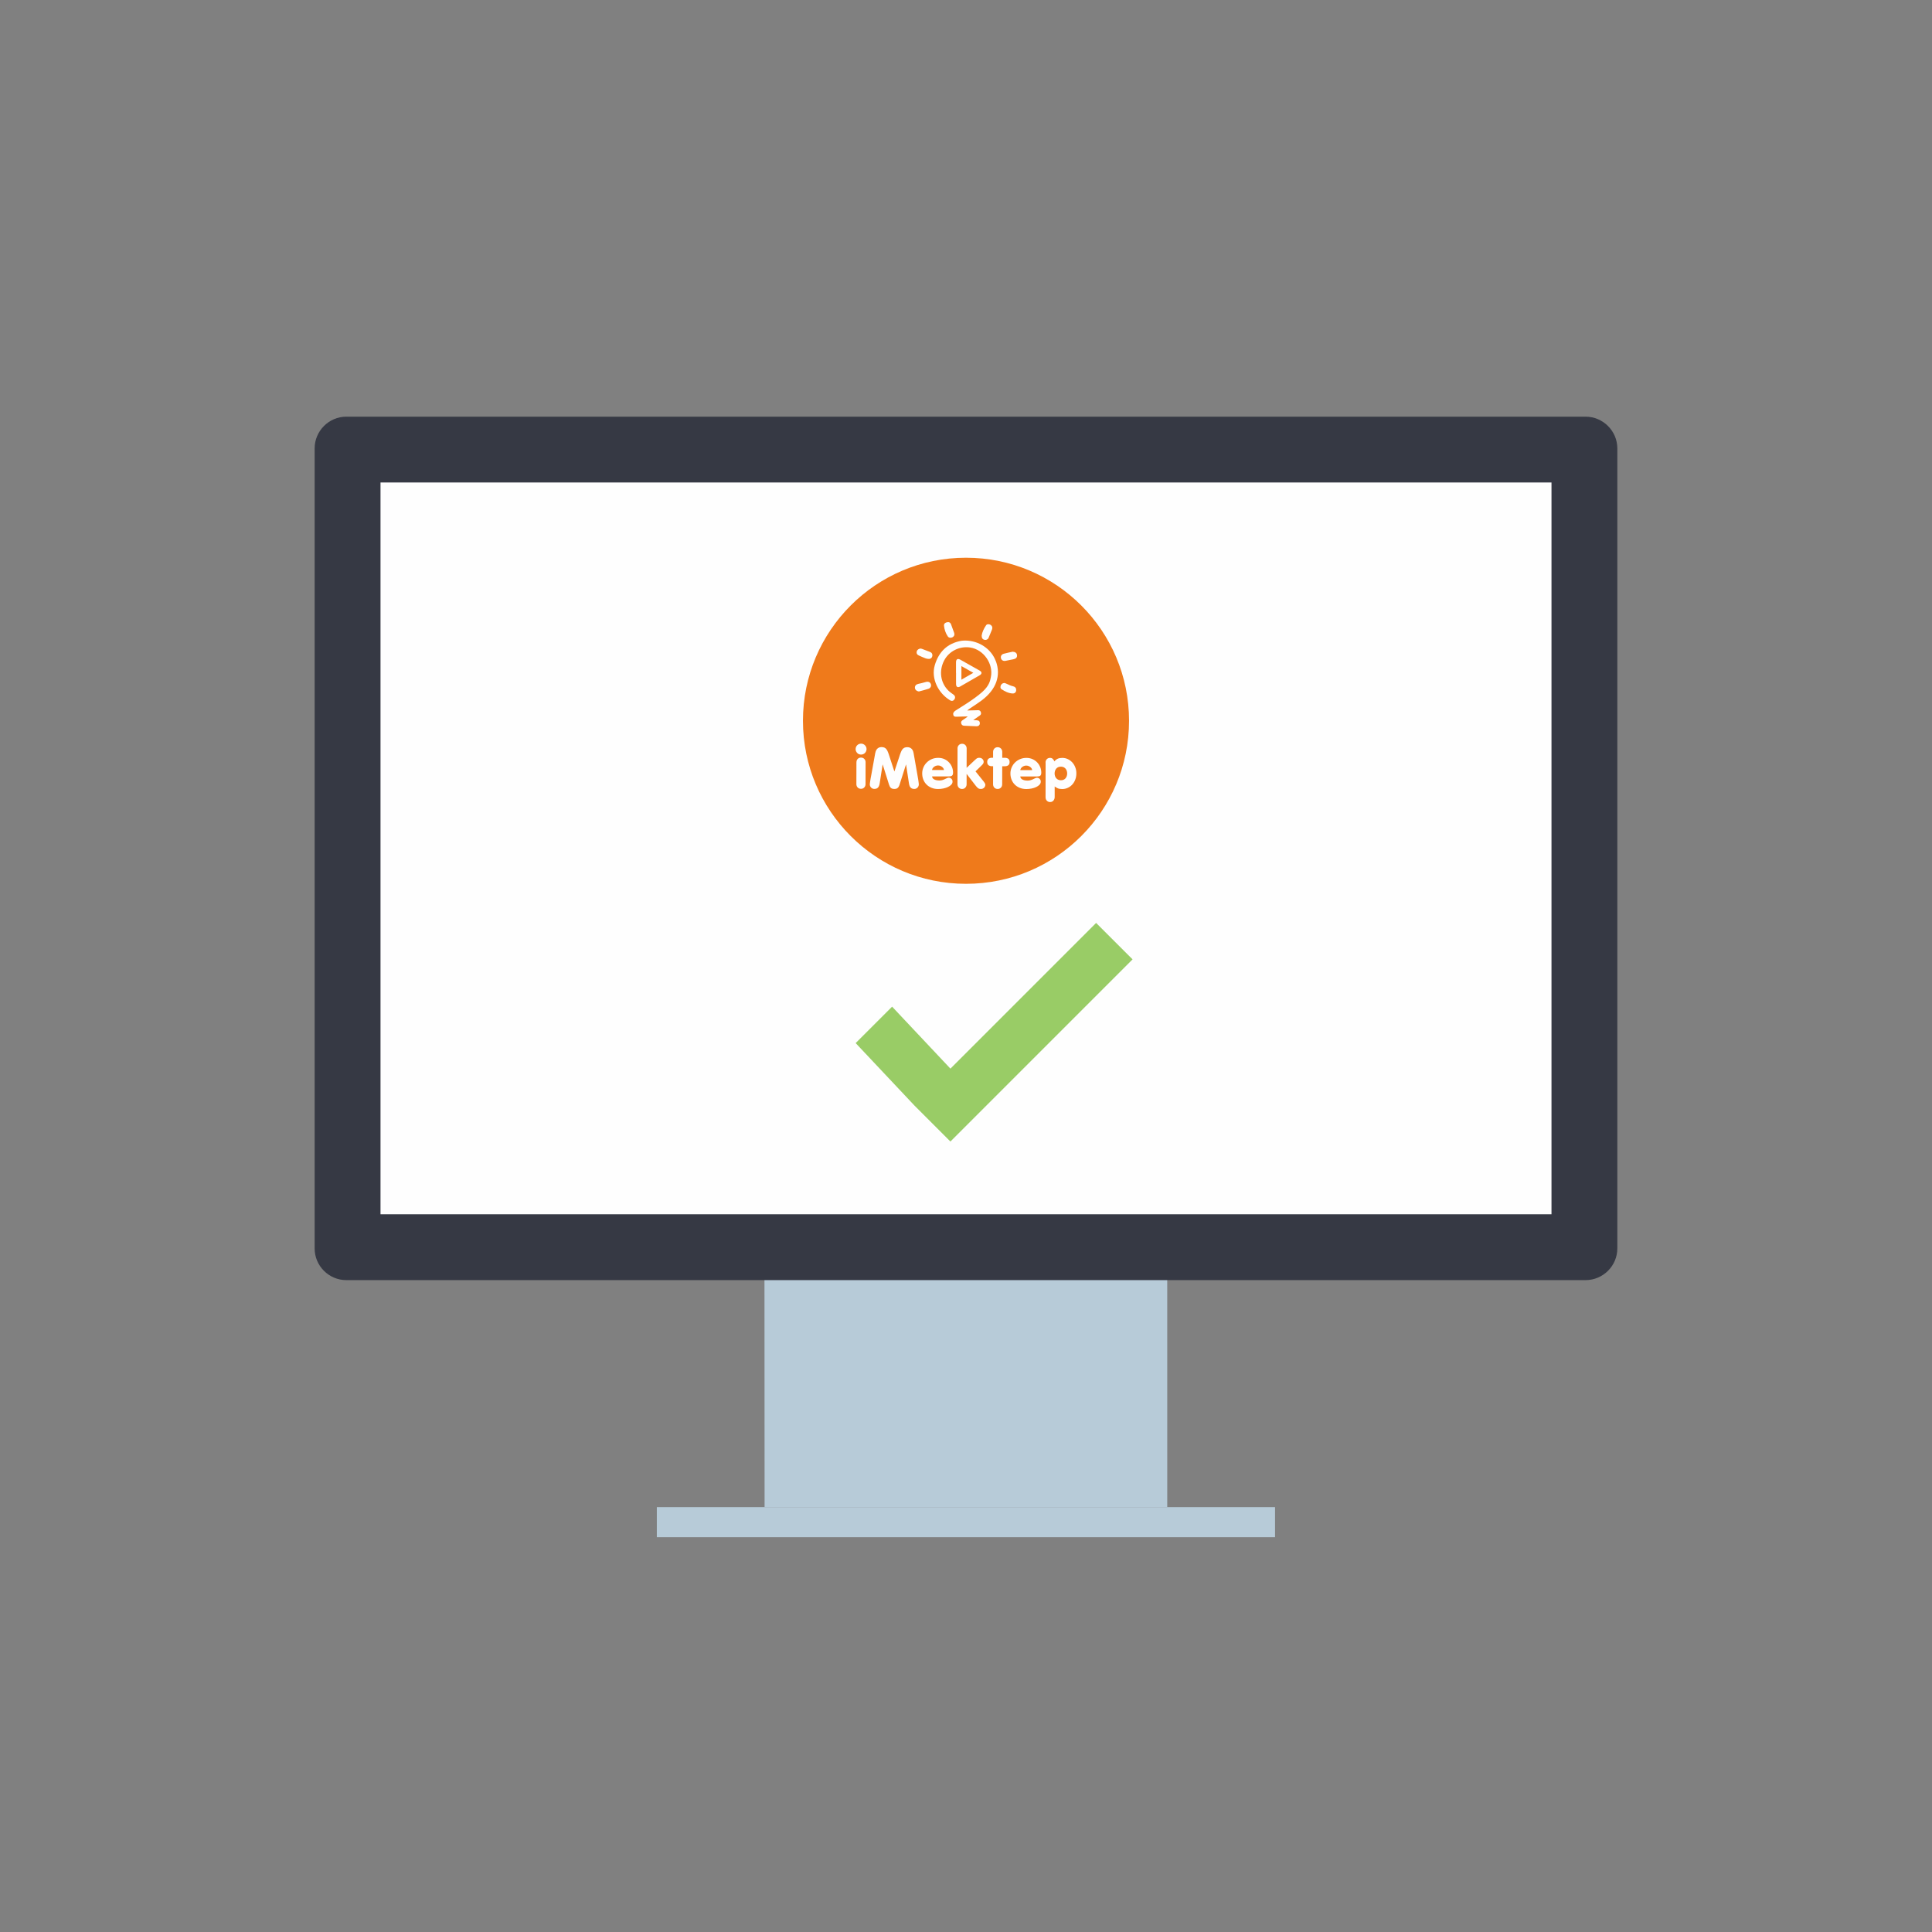 <?xml version="1.0" encoding="UTF-8"?>
<!DOCTYPE svg PUBLIC "-//W3C//DTD SVG 1.1//EN" "http://www.w3.org/Graphics/SVG/1.1/DTD/svg11.dtd">
<!-- Creator: CorelDRAW 2017 -->
<svg xmlns="http://www.w3.org/2000/svg" xml:space="preserve" width="37.218mm" height="37.218mm" version="1.1" style="shape-rendering:geometricPrecision; text-rendering:geometricPrecision; image-rendering:optimizeQuality; fill-rule:evenodd; clip-rule:evenodd"
viewBox="0 0 76182 76182"
 xmlns:xlink="http://www.w3.org/1999/xlink">
 <rect x="0" y="0" width="76182" height="76182" fill="#808080" stroke="none"/>
 <defs>
  <style type="text/css">
   <![CDATA[
    .fil0 {fill:none}
    .fil4 {fill:#99CC66}
    .fil3 {fill:#FEFEFE;fill-rule:nonzero}
    .fil5 {fill:#EF7A1B;fill-rule:nonzero}
    .fil1 {fill:#B7CBD8;fill-rule:nonzero}
    .fil2 {fill:#363944;fill-rule:nonzero}
   ]]>
  </style>
 </defs>
 <g id="Layer_x0020_1">
  <rect class="fil0" width="76182" height="76182"/>
  <polygon class="fil1" points="46027,59429 30149,59429 30144,49659 46026,49659 "/>
  <polygon class="fil1" points="25900,60615 50277,60615 50277,59428 25900,59428 "/>
  <path class="fil2" d="M13654 16430c-685,0 -1247,565 -1247,1250l0 31548c0,688 561,1249 1247,1249l48869 0c687,0 1251,-562 1251,-1249l0 -31548c0,-685 -564,-1250 -1251,-1250l-48869 0z"/>
  <polygon class="fil3" points="15004,47881 61178,47881 61178,19025 15004,19025 "/>
  <polygon class="fil4" points="37477,42138 37477,42138 35177,39694 33740,41131 36041,43575 36040,43575 37476,45012 44659,37829 43222,36393 "/>
  <g id="_1427643824">
   <path class="fil5" d="M44520 28421c0,3551 -2879,6429 -6429,6429 -3551,0 -6429,-2879 -6429,-6429 0,-3551 2879,-6429 6429,-6429 3551,0 6429,2879 6429,6429z"/>
   <path class="fil3" d="M33755 29453c6,-13 12,-25 20,-36 8,-11 16,-22 26,-32 10,-10 20,-19 32,-26 11,-8 24,-14 37,-20 13,-5 27,-9 40,-12 14,-3 28,-4 43,-4 15,0 29,2 43,4 14,3 27,7 41,12 13,6 25,12 37,20 11,8 22,17 32,27 10,10 18,21 26,32 8,11 14,23 20,36 6,13 10,26 13,40 3,14 4,29 4,44 0,15 -1,29 -4,43 -3,14 -7,27 -13,41 -6,13 -12,25 -20,37 -8,11 -16,22 -26,32 -10,10 -20,19 -32,27 -11,8 -24,14 -37,20 -13,6 -27,9 -41,12 -14,3 -28,4 -43,4 -15,0 -29,-1 -43,-4 -14,-3 -27,-7 -41,-12 -13,-6 -25,-12 -37,-20 -11,-8 -22,-17 -31,-27 -10,-10 -18,-21 -26,-33 -8,-11 -14,-24 -20,-37 -6,-13 -10,-27 -13,-41 -3,-14 -4,-28 -4,-43 0,-15 1,-30 5,-44 3,-14 7,-27 13,-40zm4953 -4386c10,-72 32,-143 63,-212 30,-69 69,-136 113,-201 17,-25 47,-38 79,-40 33,-2 68,7 97,25 30,19 52,46 62,77 10,30 10,64 -3,98 -23,57 -45,114 -69,171 -23,57 -47,113 -71,170 -12,29 -37,52 -66,65 -29,13 -63,17 -95,9 -35,-8 -63,-26 -81,-53 -19,-27 -28,-63 -28,-108zm-1323 -536c28,-1 52,7 72,23 20,16 35,39 46,69 20,55 40,111 60,166 20,55 40,111 61,166 13,33 13,67 3,96 -10,29 -32,55 -64,74 -32,18 -69,25 -103,21 -34,-5 -65,-21 -85,-49 -44,-64 -78,-133 -103,-204 -25,-71 -41,-146 -49,-223 -4,-40 11,-74 40,-98 29,-24 71,-38 120,-39zm2685 2679c0,41 -15,76 -39,100 -25,24 -60,37 -104,35 -81,-4 -157,-25 -229,-55 -72,-31 -140,-71 -207,-114 -25,-16 -39,-44 -41,-75 -2,-31 6,-65 23,-94 17,-29 44,-52 73,-64 29,-12 62,-15 91,-4 32,12 64,27 95,41 31,15 62,30 94,43 20,8 41,16 63,22 21,7 43,12 64,18 39,9 68,27 88,51 20,25 30,57 29,96zm-3758 -1637c5,2 14,4 25,8 11,3 24,7 36,12 48,18 96,37 144,55 48,19 97,37 145,54 37,13 66,34 83,61 17,28 24,63 18,105 -4,32 -20,61 -43,81 -23,20 -54,33 -91,33 -23,0 -46,-2 -70,-6 -23,-4 -46,-10 -67,-18 -46,-17 -91,-36 -137,-56 -45,-20 -90,-40 -134,-61 -32,-15 -55,-36 -67,-61 -12,-26 -15,-56 -6,-91 8,-33 28,-62 56,-82 28,-20 65,-33 106,-33zm3617 124c54,4 95,17 124,40 29,23 46,56 50,101 4,42 -7,76 -30,103 -24,26 -61,44 -111,54 -51,10 -101,20 -151,30 -51,10 -101,20 -151,31 -46,10 -88,6 -121,-11 -33,-17 -56,-46 -68,-86 -11,-40 -7,-78 11,-110 18,-32 51,-57 96,-70 58,-16 116,-30 175,-43 59,-13 117,-25 176,-38zm-3695 1570c-45,-7 -83,-24 -110,-48 -27,-24 -44,-56 -47,-95 -3,-41 8,-76 31,-103 23,-26 57,-45 100,-54 49,-10 98,-21 147,-34 49,-12 97,-26 146,-40 46,-14 88,-14 123,-2 34,12 61,37 77,74 17,41 17,82 1,116 -16,35 -47,63 -92,79 -61,21 -124,38 -186,55 -63,17 -126,33 -188,50zm3033 -1195c-89,-242 -255,-445 -466,-587 -211,-143 -469,-225 -740,-227 -27,2 -54,2 -81,3 -27,1 -54,3 -80,8 -274,50 -495,159 -667,321 -172,162 -295,376 -372,636 -80,270 -43,549 71,795 114,246 305,458 534,595 32,19 65,24 94,17 29,-7 55,-27 75,-57 21,-33 28,-67 23,-98 -6,-32 -24,-61 -55,-84 -36,-27 -73,-53 -109,-80 -36,-27 -71,-55 -103,-87 -155,-156 -248,-350 -276,-555 -28,-205 8,-422 113,-625 96,-186 248,-330 430,-421 181,-90 392,-126 603,-93 263,41 492,201 642,416 150,215 222,485 169,746 -14,70 -28,154 -74,252 -46,98 -124,212 -267,340 -163,146 -393,308 -600,444 -207,136 -391,247 -461,293 -36,24 -61,51 -74,81 -13,30 -14,62 -3,95 9,27 22,43 45,52 23,9 56,11 106,9 67,-3 134,-5 201,-6 67,-2 134,-3 201,-5 1,2 2,4 2,6 1,2 2,4 2,6 -7,6 -44,32 -84,61 -41,29 -86,61 -112,77 -24,16 -41,33 -50,54 -9,21 -10,45 -2,73 8,27 21,49 40,64 18,16 42,24 72,26 82,3 165,7 247,11 82,4 164,7 247,10 37,1 68,-10 91,-30 23,-20 37,-49 38,-82 2,-38 -7,-68 -27,-89 -20,-21 -51,-32 -93,-35 -20,-1 -41,-2 -64,-3 -23,-1 -47,-2 -76,-3 15,-11 63,-46 116,-83 53,-37 111,-77 143,-99 26,-18 40,-38 46,-61 6,-23 2,-49 -7,-75 -9,-26 -22,-45 -41,-57 -18,-12 -41,-18 -68,-17 -29,1 -110,3 -197,6 -87,2 -180,5 -232,6 6,-12 94,-71 207,-146 113,-75 251,-167 358,-246 291,-216 485,-462 580,-725 95,-263 91,-543 -12,-826zm-1570 467c0,-70 0,-140 0,-211 0,-70 0,-141 0,-211 0,-63 16,-104 46,-121 29,-18 72,-12 126,18 126,71 252,142 378,213 126,71 252,142 378,213 50,28 75,61 76,94 1,33 -23,66 -72,94 -128,74 -256,148 -384,221 -128,74 -256,147 -384,221 -47,27 -88,32 -116,16 -28,-16 -45,-52 -46,-107 -1,-73 -1,-147 -1,-220 0,-73 1,-147 1,-220zm213 262l0 0 0 0c81,-46 158,-91 236,-136 78,-45 155,-89 234,-135 -80,-45 -158,-89 -236,-133 -78,-44 -155,-87 -234,-132 0,90 0,178 0,267 0,88 0,177 0,268zm3317 3268c0,-26 4,-50 12,-72 8,-22 21,-42 37,-60 17,-18 36,-31 58,-40 22,-9 46,-13 73,-13 22,0 43,4 61,11 18,7 34,19 48,33 14,15 26,30 36,46 10,16 18,32 24,49 20,-25 41,-46 63,-63 22,-18 45,-32 70,-43 24,-11 51,-19 81,-24 29,-5 62,-8 96,-8 39,0 77,4 114,12 37,8 72,20 106,36 34,16 66,35 95,57 29,22 57,47 82,74 25,28 47,58 67,90 20,33 37,68 51,105 14,37 25,76 32,116 7,40 11,82 10,125 0,43 -4,84 -11,124 -7,40 -18,79 -32,116 -14,37 -31,72 -51,105 -20,33 -42,63 -67,90 -25,28 -52,52 -82,74 -29,22 -61,41 -95,56 -34,16 -69,28 -106,36 -37,8 -75,12 -114,12 -38,0 -73,-3 -103,-8 -30,-5 -57,-13 -79,-24 -22,-10 -43,-21 -62,-33 -19,-12 -37,-24 -53,-37l0 208 0 208c0,28 -4,54 -13,77 -8,24 -21,45 -37,64 -16,19 -36,34 -57,43 -22,10 -46,15 -73,15 -27,0 -51,-5 -73,-14 -22,-9 -41,-23 -58,-41 -17,-18 -29,-38 -37,-60 -8,-22 -12,-46 -12,-72l1 -686 1 -686zm713 677l0 0 0 0c15,-7 29,-15 42,-25 13,-10 25,-21 35,-33 10,-12 19,-25 27,-40 8,-14 15,-29 20,-46 5,-16 9,-33 12,-50 3,-17 4,-35 4,-53 0,-18 -1,-36 -4,-53 -3,-17 -7,-34 -12,-50 -5,-16 -12,-32 -20,-46 -8,-14 -17,-27 -27,-40 -10,-12 -22,-23 -35,-33 -13,-10 -27,-18 -42,-25 -16,-7 -32,-12 -50,-16 -18,-4 -37,-6 -57,-6 -20,0 -39,2 -57,5 -18,3 -34,9 -50,16 -16,7 -30,16 -43,25 -13,10 -25,21 -35,33 -10,12 -20,25 -27,40 -8,14 -15,29 -20,46 -6,16 -10,33 -12,50 -3,17 -4,35 -4,53 0,18 1,36 4,53 3,17 7,34 12,50 6,16 12,32 20,46 8,14 17,27 28,40 10,12 22,23 35,33 13,10 27,18 43,25 15,7 32,12 50,16 18,3 36,5 56,6 20,0 39,-2 57,-5 18,-4 34,-9 50,-16zm-1709 -132c0,8 1,16 3,25 2,9 5,18 10,28 4,10 10,19 17,28 8,9 17,18 28,26 11,8 24,16 38,23 15,7 32,13 51,19 19,6 40,10 64,13 24,3 50,4 78,4 22,0 44,-1 64,-4 20,-3 39,-7 57,-13 18,-6 36,-12 52,-18 17,-7 32,-14 47,-21 15,-7 29,-14 43,-21 14,-6 27,-12 39,-18 12,-6 24,-10 35,-13 11,-3 22,-4 32,-4 20,0 39,4 56,11 17,7 34,18 49,32 15,14 26,31 34,49 8,19 11,40 11,63 0,22 -4,43 -12,62 -8,20 -21,39 -37,57 -17,18 -36,35 -58,50 -22,16 -46,29 -73,42 -27,13 -56,24 -86,34 -30,10 -63,18 -97,25 -34,7 -68,12 -102,15 -34,3 -68,5 -102,5 -49,0 -95,-4 -139,-12 -44,-8 -85,-20 -124,-36 -39,-16 -75,-35 -108,-57 -33,-22 -63,-46 -90,-74 -27,-28 -52,-58 -72,-90 -21,-33 -39,-68 -53,-105 -15,-37 -26,-76 -33,-116 -7,-40 -11,-82 -11,-124 0,-41 4,-81 12,-119 8,-39 19,-77 35,-114 15,-37 34,-72 56,-105 22,-33 47,-63 75,-91 28,-28 59,-54 92,-76 33,-22 69,-42 108,-59 39,-17 79,-29 122,-38 42,-8 87,-12 133,-12 45,0 87,4 127,13 40,8 78,21 114,37 36,16 69,36 100,57 30,21 59,46 84,73 25,27 48,56 68,87 19,31 36,64 50,99 14,35 24,71 31,107 7,36 10,73 10,111 0,30 -4,55 -11,75 -7,20 -18,35 -33,45 -15,10 -33,17 -55,22 -22,5 -47,7 -77,7l-326 -1 -326 -1zm468 -246l0 0 0 0c0,-8 -1,-17 -4,-27 -3,-9 -7,-19 -12,-30 -5,-11 -12,-21 -20,-30 -8,-10 -17,-19 -27,-28 -10,-9 -22,-18 -34,-25 -12,-8 -26,-15 -40,-21 -14,-6 -29,-11 -45,-14 -16,-3 -33,-5 -51,-5 -18,0 -35,1 -51,5 -16,3 -31,8 -45,14 -14,6 -28,13 -40,21 -12,8 -24,16 -34,25 -10,9 -19,18 -27,28 -8,10 -15,20 -20,30 -6,11 -10,20 -12,30 -3,9 -4,18 -4,27l234 0 234 0zm-1540 -155l-21 0 -21 0c-29,0 -55,-3 -79,-10 -23,-7 -43,-17 -60,-30 -17,-13 -30,-30 -38,-51 -8,-21 -13,-47 -13,-76 0,-29 4,-54 13,-76 9,-21 21,-38 38,-52 17,-13 37,-23 60,-29 23,-7 49,-10 79,-10l21 0 21 0 0 -116 0 -116c0,-26 4,-49 13,-71 8,-22 21,-42 37,-59 17,-18 36,-31 58,-40 22,-9 46,-13 73,-13 27,0 51,5 73,14 22,9 41,22 58,40 17,18 29,38 37,60 8,22 12,46 12,71l0 116 0 116 50 0 50 0c29,0 56,3 79,10 23,7 43,17 60,29 17,13 30,30 38,52 8,21 13,46 12,76 0,29 -4,55 -13,76 -9,21 -21,38 -38,51 -17,13 -37,23 -60,29 -23,7 -49,10 -79,10l-50 0 -50 0 -1 356 -1 356c0,26 -4,50 -12,72 -8,22 -21,42 -37,59 -17,18 -36,31 -58,40 -22,9 -46,13 -73,13 -27,0 -51,-5 -73,-14 -22,-9 -41,-22 -57,-40 -17,-18 -29,-38 -37,-60 -8,-22 -12,-45 -12,-71l1 -356 1 -356zm-1403 -699c0,-26 4,-50 13,-72 8,-22 21,-42 37,-60 17,-18 36,-31 58,-40 22,-9 46,-14 73,-14 27,0 51,5 73,14 22,9 41,22 58,41 17,18 29,38 37,60 8,22 12,46 12,72l-1 381 -1 381 147 -139 147 -139c16,-15 31,-29 46,-42 15,-14 30,-26 45,-39 15,-12 32,-22 51,-28 19,-6 39,-9 61,-9 27,0 51,4 72,12 21,8 40,20 56,36 16,16 28,34 36,53 8,19 12,40 12,61 0,16 -3,31 -8,45 -5,14 -13,28 -24,41 -10,13 -24,27 -40,44 -16,17 -35,35 -56,55l-97 94 -97 94 151 188 151 188c9,11 19,23 28,36 9,12 19,26 28,40 10,14 17,28 22,41 5,13 7,26 7,39 0,8 -1,17 -3,26 -2,9 -4,18 -8,28 -3,10 -8,19 -13,28 -5,9 -12,17 -19,25 -7,8 -16,15 -25,22 -9,7 -19,12 -30,18 -11,5 -24,9 -37,12 -13,3 -28,4 -43,4 -21,0 -40,-2 -56,-6 -17,-4 -32,-11 -44,-19 -13,-8 -27,-21 -43,-37 -16,-16 -34,-36 -53,-60l-180 -234 -180 -234 -2 0 -2 0 0 202 0 202c0,26 -4,50 -13,72 -8,22 -21,42 -37,60 -17,18 -36,32 -58,41 -22,9 -46,13 -73,13 -27,0 -51,-5 -73,-14 -22,-9 -41,-22 -57,-41 -17,-18 -29,-38 -37,-60 -8,-22 -12,-46 -12,-72l1 -704 1 -704zm-1003 1096c0,8 1,16 3,24 2,9 5,18 9,28 4,10 10,19 17,28 8,9 17,17 27,26 11,8 24,16 38,23 15,7 32,13 51,19 19,6 40,10 64,13 24,3 50,4 78,5 23,0 44,-1 64,-4 20,-3 40,-7 58,-13 18,-6 35,-12 52,-18 17,-7 32,-14 47,-21 15,-7 29,-14 43,-20 14,-7 27,-13 39,-18 12,-6 24,-10 35,-13 11,-3 22,-4 32,-4 20,0 39,4 56,11 17,7 34,18 49,32 15,14 26,31 34,50 7,19 11,40 11,63 0,21 -4,42 -12,62 -8,20 -21,39 -37,57 -17,18 -36,35 -58,50 -22,15 -46,29 -73,42 -27,13 -56,24 -86,34 -30,10 -63,18 -97,25 -34,7 -68,12 -102,16 -34,3 -68,5 -102,5 -49,0 -95,-4 -139,-12 -44,-8 -85,-20 -124,-36 -39,-16 -75,-35 -108,-57 -33,-22 -63,-46 -90,-74 -27,-28 -52,-58 -72,-90 -21,-33 -39,-68 -53,-105 -15,-37 -25,-76 -33,-116 -7,-40 -11,-82 -11,-125 0,-41 4,-80 12,-119 8,-39 19,-77 35,-114 15,-37 34,-72 56,-105 22,-33 47,-63 75,-91 28,-28 59,-54 92,-76 33,-23 69,-42 108,-59 39,-17 79,-29 122,-37 42,-8 87,-12 133,-12 45,0 87,4 128,12 40,8 78,21 114,37 36,17 69,36 99,57 31,22 59,46 84,73 25,27 48,56 68,87 19,31 36,64 50,99 14,35 24,71 31,107 7,36 10,73 10,111 0,30 -4,55 -11,75 -7,20 -18,35 -33,45 -15,10 -33,17 -55,22 -22,5 -48,7 -77,7l-326 -1 -326 0zm468 -246l0 0 0 0c0,-8 -1,-17 -4,-27 -3,-9 -7,-19 -12,-30 -5,-10 -12,-20 -20,-30 -8,-10 -17,-19 -27,-28 -10,-9 -22,-17 -34,-25 -12,-8 -26,-15 -40,-21 -14,-7 -29,-11 -45,-15 -16,-3 -33,-5 -51,-5 -18,0 -35,1 -51,5 -16,3 -31,8 -46,14 -14,7 -27,14 -40,21 -12,8 -24,16 -34,25 -10,9 -20,18 -28,28 -8,10 -15,20 -20,30 -6,11 -9,21 -12,30 -3,10 -4,18 -4,27l234 0 234 0zm-2707 -674c5,-24 10,-46 17,-66 7,-20 15,-37 24,-52 9,-15 18,-29 29,-40 10,-12 21,-22 33,-30 11,-8 23,-15 35,-21 12,-6 25,-10 37,-13 13,-3 25,-5 37,-7 12,-1 24,-2 36,-2 23,0 44,2 63,6 19,3 37,9 52,16 15,7 30,17 43,28 13,11 26,25 37,40 11,16 23,34 33,54 11,20 21,43 30,69 10,26 20,54 30,85 11,31 22,64 33,101l91 279 91 279 2 0 2 0 92 -278 92 -278c11,-36 23,-70 33,-101 11,-31 21,-59 31,-84 10,-25 20,-48 30,-69 11,-21 22,-38 33,-54 12,-16 24,-29 38,-40 14,-11 28,-21 43,-28 15,-7 33,-12 52,-16 19,-4 41,-6 64,-5 12,0 24,1 36,2 12,1 25,4 37,7 13,3 25,7 37,13 12,6 24,13 35,21 12,8 23,18 33,30 10,12 20,25 29,40 9,15 17,33 23,52 7,20 12,42 17,66l73 416 73 416c4,21 8,42 11,64 4,21 8,42 11,64 4,21 7,42 11,62 3,20 6,39 9,58 2,19 5,36 7,52 2,16 4,32 6,46 2,14 3,26 4,36 1,10 1,19 1,26 0,10 -1,20 -3,30 -2,10 -5,21 -9,31 -4,11 -9,21 -15,30 -6,9 -12,18 -20,27 -8,8 -16,16 -25,23 -9,7 -19,13 -30,18 -11,5 -23,9 -35,12 -12,3 -25,4 -39,4 -21,0 -40,-2 -57,-5 -17,-3 -32,-9 -45,-15 -13,-7 -25,-15 -35,-24 -10,-9 -19,-19 -27,-31 -8,-11 -14,-24 -20,-36 -6,-13 -10,-27 -14,-41 -4,-14 -7,-29 -10,-44 -3,-15 -6,-31 -8,-47l-55 -359 -55 -359 -2 0 -2 0 -127 398 -127 398c-9,29 -20,55 -33,76 -12,21 -26,38 -42,51 -15,13 -34,23 -56,29 -22,6 -47,10 -76,9 -28,0 -54,-3 -76,-10 -22,-6 -41,-16 -56,-29 -15,-13 -29,-30 -42,-51 -12,-21 -23,-47 -32,-76l-125 -398 -125 -398 -2 0 -2 0 -56 359 -56 359c-2,16 -5,32 -8,47 -3,15 -7,30 -10,44 -4,14 -9,28 -15,41 -6,13 -12,25 -20,36 -8,11 -17,21 -27,31 -10,9 -22,17 -35,24 -13,7 -28,12 -45,15 -17,3 -36,5 -57,5 -14,0 -27,-1 -39,-4 -12,-3 -24,-7 -35,-12 -11,-5 -21,-11 -30,-18 -9,-7 -18,-15 -25,-23 -8,-8 -15,-17 -20,-27 -6,-9 -11,-19 -15,-30 -4,-11 -7,-21 -9,-31 -2,-10 -3,-20 -3,-30 0,-7 1,-16 2,-26 1,-10 2,-23 4,-37 2,-14 4,-29 6,-45 2,-16 5,-34 8,-52 3,-18 6,-38 9,-58 3,-20 7,-40 11,-62 4,-21 8,-42 12,-63 4,-21 8,-42 12,-64l75 -416 75 -416zm-743 366l0 0 0 0c0,-26 4,-49 12,-71 8,-22 21,-41 37,-59 17,-18 36,-31 58,-40 22,-9 46,-13 73,-13 27,0 51,5 73,14 22,9 41,22 58,40 17,18 29,37 37,59 8,22 12,45 12,71l-1 432 -1 432c0,26 -4,49 -13,71 -8,21 -21,41 -37,59 -17,18 -36,31 -58,40 -22,9 -46,13 -73,13 -27,0 -51,-5 -73,-14 -22,-9 -41,-22 -58,-40 -17,-18 -29,-37 -37,-59 -8,-22 -12,-45 -12,-71l1 -432 1 -432z"/>
  </g>
 </g>
</svg>
